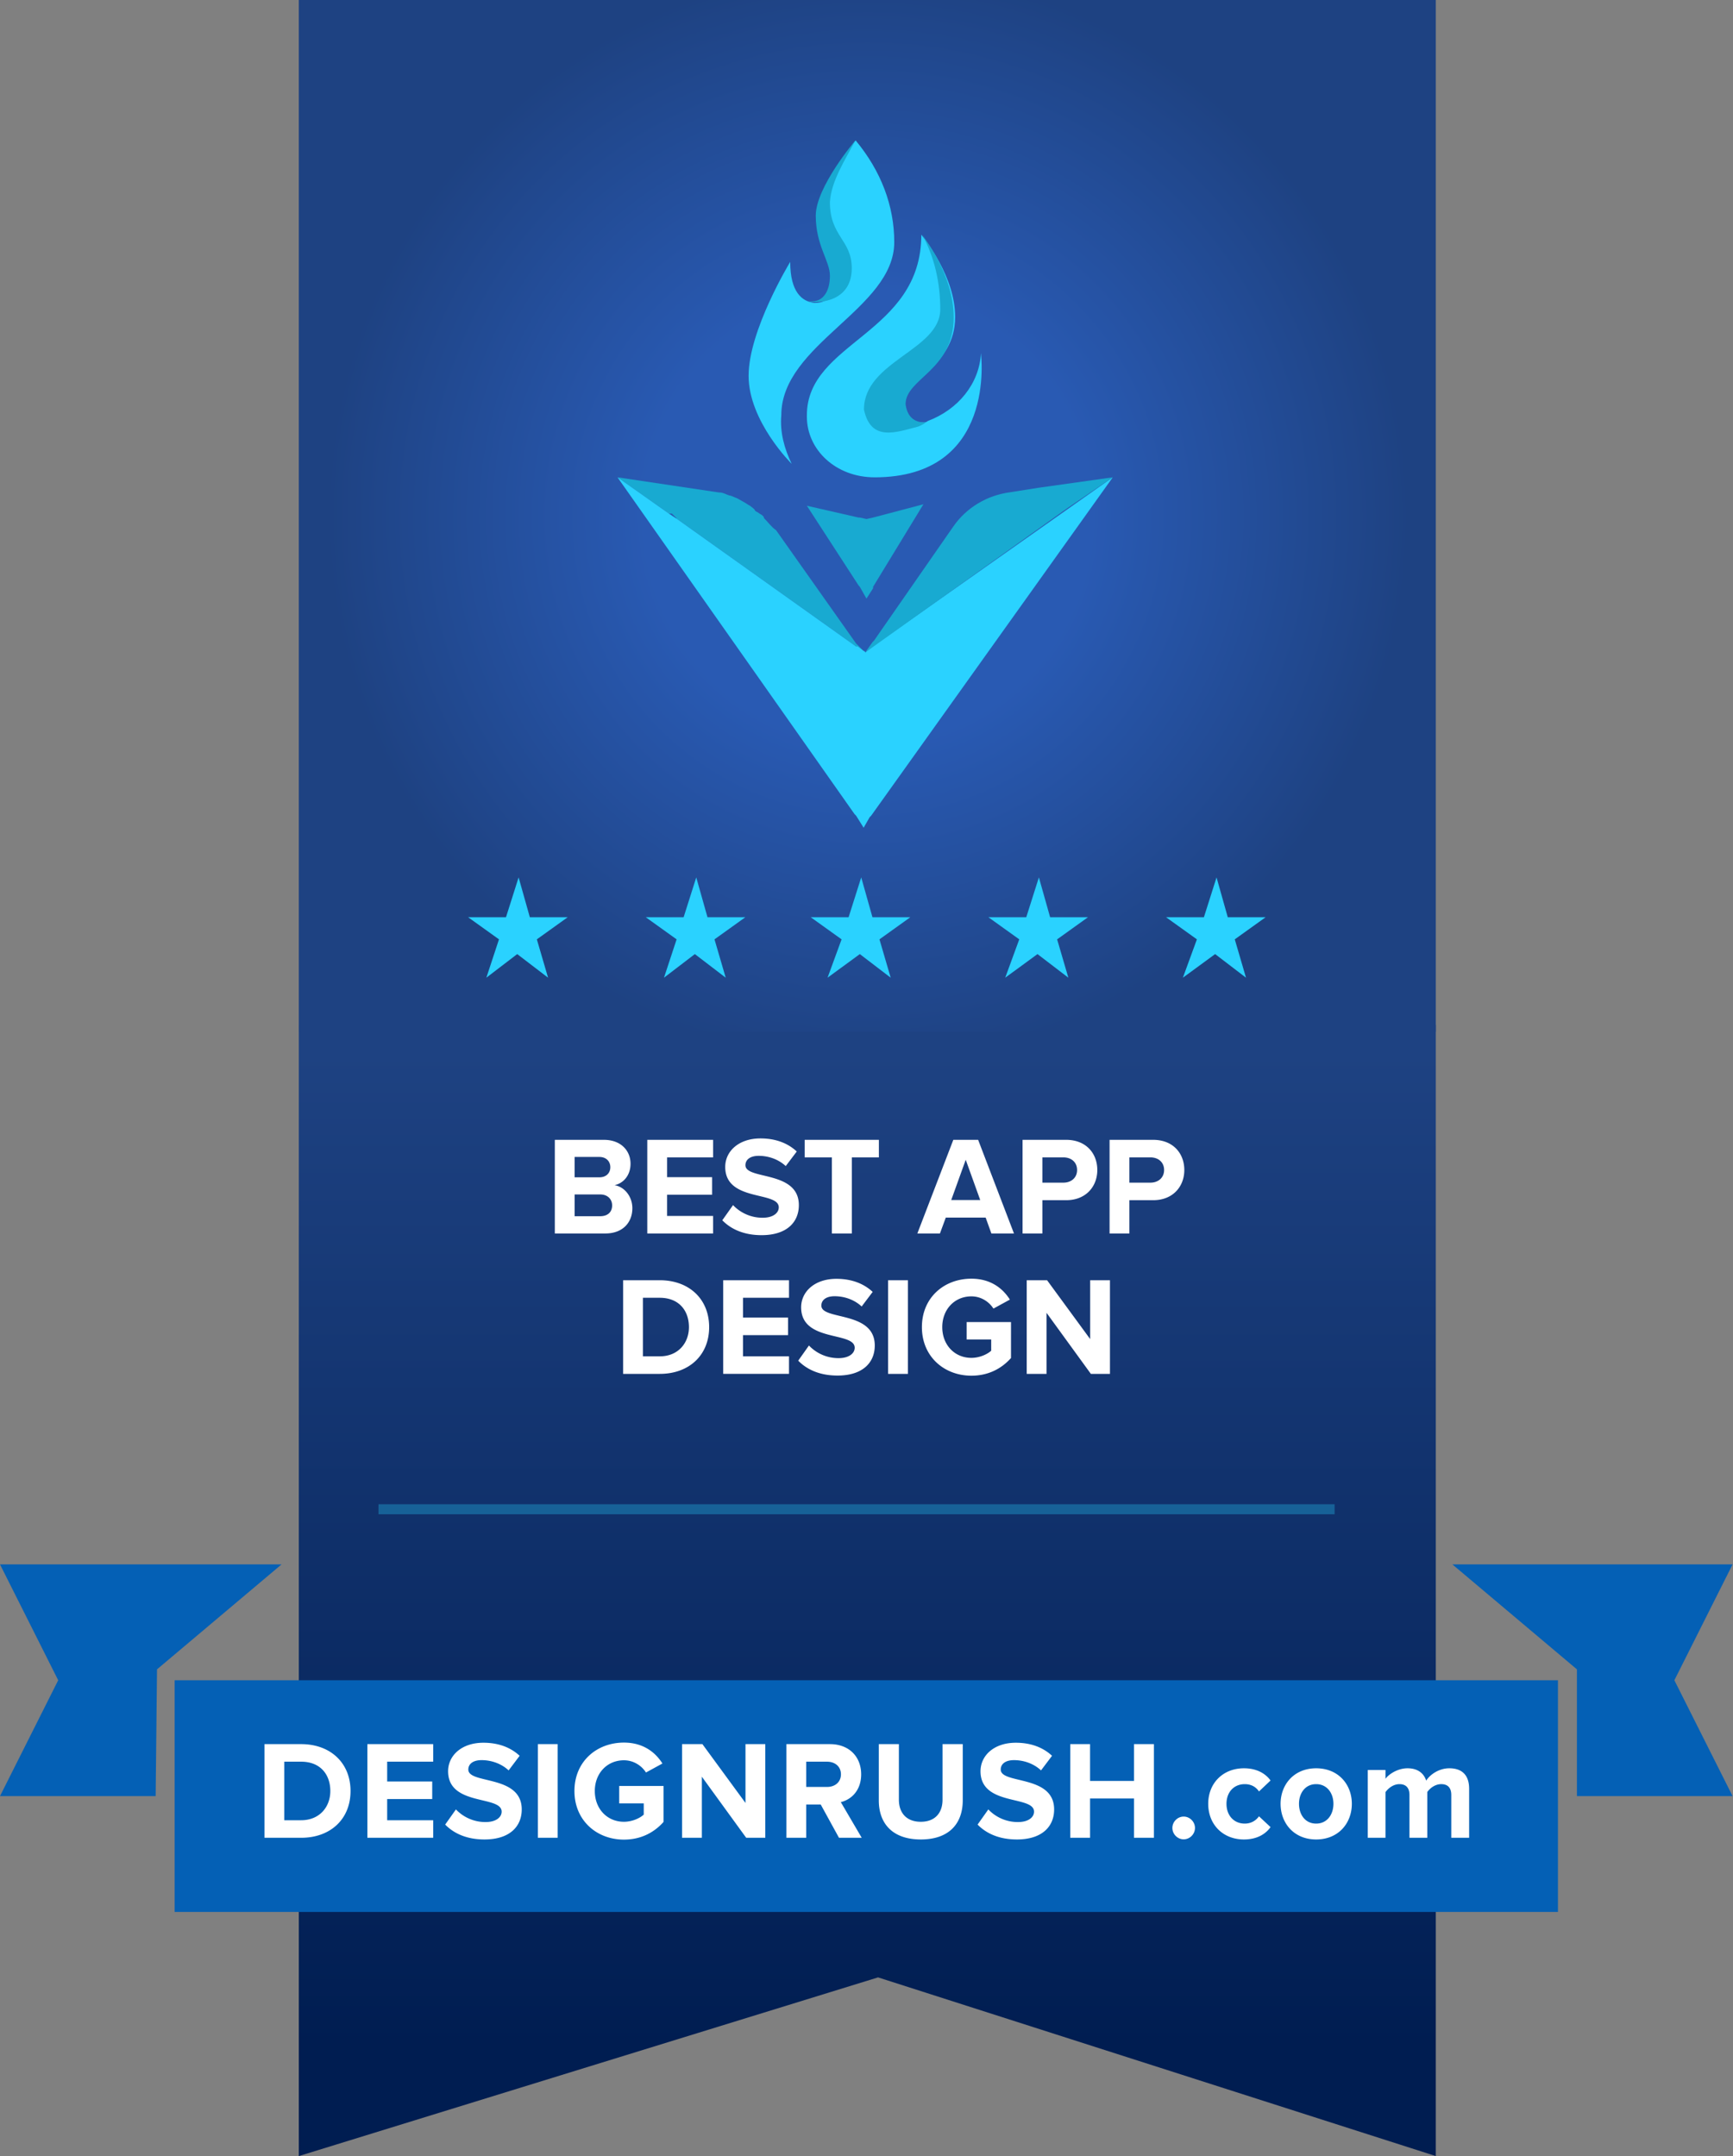<svg width="180" height="224" viewBox="0 0 180 224" fill="none" xmlns="http://www.w3.org/2000/svg"><rect x="0" y="0" width="180" height="224" fill="#808080" stroke="none"/><g clip-path="url(#clip0_1391_2171)"><path d="M149.131 224L91.2 205.436 31.035 224V106.478h118.096V224z" fill="url(#paint0_linear_1391_2171)"/><path opacity=".3" d="M138.621 156.279h-99.31v1.042h99.31v-1.042z" fill="#2AD2FF"/><path d="M149.131 0H31.035v107.186h118.096V0z" fill="url(#paint1_radial_1391_2171)"/><path d="M161.819 174.566H18.137v24.07h143.682v-24.07z" fill="#0460B5"/><path d="M31.282 190.931c3.027 0 5.126-1.925 5.126-4.857 0-2.932-2.1-4.872-5.126-4.872h-3.81v9.729h3.81zm0-1.823h-1.753v-6.082h1.753c1.984 0 3.027 1.327 3.027 3.048 0 1.648-1.116 3.034-3.027 3.034zm13.712 1.823v-1.823h-4.78v-2.202h4.678v-1.824h-4.678v-2.056h4.78v-1.824h-6.836v9.729h6.836zm5.33.175c2.606 0 3.866-1.342 3.866-3.121 0-3.632-5.547-2.596-5.547-4.142 0-.584.493-.978 1.376-.978.985 0 2.028.336 2.81 1.065l1.144-1.517c-.956-.89-2.23-1.356-3.765-1.356-2.274 0-3.665 1.341-3.665 2.961 0 3.661 5.562 2.479 5.562 4.2 0 .555-.55 1.08-1.68 1.08a4.22 4.22 0 01-3.07-1.313l-1.116 1.575c.898.919 2.23 1.546 4.084 1.546zm7.597-.175v-9.729h-2.056v9.729h2.056zm6.885.19c1.753 0 3.129-.729 4.114-1.838v-3.734h-4.606v1.809h2.549v1.167c-.391.364-1.202.744-2.057.744-1.752 0-3.026-1.357-3.026-3.195 0-1.838 1.274-3.194 3.026-3.194 1.029 0 1.854.583 2.289 1.269l1.709-.934c-.725-1.152-1.984-2.173-3.998-2.173-2.824 0-5.141 1.955-5.141 5.032 0 3.063 2.317 5.047 5.141 5.047zm14.682-.19v-9.729h-2.057v6.112l-4.475-6.112h-2.114v9.729h2.056v-6.345l4.606 6.345h1.984zm10.015 0l-2.172-3.705c1.042-.247 2.114-1.166 2.114-2.888 0-1.808-1.23-3.136-3.244-3.136h-4.519v9.729h2.057v-3.457h1.506l1.897 3.457h2.361zm-3.606-5.28h-2.158v-2.625h2.158c.825 0 1.448.496 1.448 1.312 0 .817-.623 1.313-1.448 1.313zm9.74 5.455c2.94 0 4.36-1.648 4.36-4.069v-5.835h-2.1v5.777c0 1.356-.768 2.29-2.26 2.29-1.491 0-2.273-.934-2.273-2.29v-5.777h-2.086v5.849c0 2.393 1.42 4.055 4.36 4.055zm9.985 0c2.606 0 3.866-1.342 3.866-3.121 0-3.632-5.546-2.596-5.546-4.142 0-.584.492-.978 1.375-.978.985 0 2.028.336 2.81 1.065l1.144-1.517c-.956-.89-2.23-1.356-3.765-1.356-2.274 0-3.664 1.341-3.664 2.961 0 3.661 5.561 2.479 5.561 4.2 0 .555-.55 1.08-1.68 1.08a4.22 4.22 0 01-3.07-1.313l-1.115 1.575c.898.919 2.23 1.546 4.084 1.546zm14.231-.175v-9.729h-2.071v3.822h-4.562v-3.822h-2.057v9.729h2.057v-4.084h4.562v4.084h2.071zm3.091.161c.637 0 1.173-.54 1.173-1.182 0-.641-.536-1.181-1.173-1.181s-1.173.54-1.173 1.181c0 .642.536 1.182 1.173 1.182zm6.256.014c1.434 0 2.303-.627 2.767-1.283l-1.202-1.123c-.333.466-.84.758-1.478.758-1.115 0-1.897-.831-1.897-2.057 0-1.225.782-2.042 1.897-2.042.638 0 1.145.263 1.478.759l1.202-1.138c-.464-.642-1.333-1.269-2.767-1.269-2.157 0-3.707 1.532-3.707 3.69 0 2.174 1.55 3.705 3.707 3.705zm7.503 0c2.317 0 3.707-1.692 3.707-3.705 0-1.998-1.39-3.69-3.707-3.69-2.303 0-3.694 1.692-3.694 3.69 0 2.013 1.391 3.705 3.694 3.705zm0-1.648c-1.145 0-1.782-.948-1.782-2.057 0-1.093.637-2.042 1.782-2.042 1.144 0 1.795.949 1.795 2.042 0 1.109-.651 2.057-1.795 2.057zm15.89 1.473v-5.09c0-1.444-.767-2.13-2.056-2.13-1.072 0-1.999.642-2.404 1.284-.261-.802-.913-1.284-1.941-1.284-1.072 0-1.999.671-2.288 1.094v-.919h-1.84v7.045h1.84v-4.74c.275-.394.811-.832 1.448-.832.753 0 1.043.467 1.043 1.124v4.448h1.853v-4.755c.261-.379.797-.817 1.449-.817.753 0 1.042.467 1.042 1.124v4.448h1.854z" fill="#fff"/><path d="M29.243 162.53H0l6.045 12.036L0 186.601h16.168l.14-13.168 12.935-10.903zm121.611 0h29.102l-6.046 12.036 6.046 12.035h-16.168v-13.168l-12.934-10.903z" fill="#0460B5"/><path d="M87.412 97.591l-3.205-2.298h3.934l1.311-4.137 1.166 4.137h3.934l-3.206 2.298 1.166 3.984-3.205-2.452-3.352 2.452 1.457-3.984zm18.454 0l-3.206-2.298h3.934l1.311-4.137 1.166 4.137h3.934l-3.206 2.298 1.166 3.984-3.205-2.452-3.352 2.452 1.458-3.984zm18.451 0l-3.206-2.298h3.934l1.312-4.137 1.166 4.137h3.933l-3.205 2.298 1.166 3.984-3.206-2.452-3.35 2.452 1.456-3.984zm-54.039 0l-3.206-2.298h3.934l1.311-4.137 1.166 4.137h3.934l-3.205 2.298 1.165 3.984-3.205-2.452-3.206 2.452 1.312-3.984zm-18.451 0l-3.206-2.298h3.934l1.311-4.137 1.166 4.137h3.934l-3.206 2.298 1.166 3.984-3.205-2.452-3.206 2.452 1.312-3.984z" fill="#2AD2FF"/><path d="M89.859 67.793c-.157-.157-.157 0 0 0l-.784-.471-.157-.157-18.506-13.181s-.157 0-.157-.157l-.314-.314-.157-.157h-.313l-5.332-3.766 10.507 1.57c.47 0 .627.156 1.098.313.157 0 .47.157.47.157.471.157.628.314.942.471.313.157.47.314.784.47.156.158.47.315.47.471.157.157.314.157.47.314.314.157.471.314.471.471.47.47.784.942 1.255 1.255l8.312 11.77.156.156.785.785z" fill="#18AAD1"/><path d="M89.702 85.995l-.784-1.255-.157-.157L64.139 49.59l5.332 3.766.94.628 18.507 13.181h.156l.628.47s.157 0 .157.158l.784-.628 24.935-17.575-25.092 35.15-.157.157-.627 1.098z" fill="url(#paint2_linear_1391_2171)"/><path d="M89.996 62.192l-.688-1.225-.137-.153-5.364-8.27 5.364 1.225h.137l.688.153.688-.153 5.226-1.378-5.226 8.576v.153l-.688 1.072zm25.581-12.602l-7.747 1.09-2.943.466c-2.324.311-4.494 1.556-5.888 3.578l-8.212 11.824-.155.156-.775 1.089.93-.934.155-.155-1.085 1.089 20.917-14.936 4.803-3.267z" fill="#18AAD1"/><path d="M92.883 25.157c0 6.941-11.733 10.57-11.733 17.985-.154 1.735.309 3.47 1.08 5.048 0 0-4.476-4.417-4.476-9.15 0-4.733 4.322-11.832 4.322-11.832 0 3.155 1.236 4.101 2.47 4.26h.155c1.39 0 2.161-1.105 2.161-2.683 0-1.578-1.698-3.155-1.698-6.31 0-2.998 3.705-7.889 3.705-7.889 2.625 3.155 4.014 6.784 4.014 10.57z" fill="#2AD2FF"/><path d="M90.839 49.59c-4.019 0-7.032-2.85-7.032-6.3v-.15c0-7.651 11.887-8.401 11.887-18.753.335.45 3.516 4.35 3.516 8.551 0 5.251-5.525 6.601-5.525 9.152 0 1.05.502 1.8 2.177 1.8.167 0 .335 0 .502-.15 3.181-1.2 5.358-3.9 5.525-7.051 0 .15 1.675 12.902-11.05 12.902z" fill="#2AD2FF"/><path d="M96.076 43.891c.292-.092-.42.357-.783.449-2.148.54-4.834 1.623-5.557-1.787 0-5.055 7.925-6.16 7.925-10.425 0-2.686-.576-5.371-1.873-7.74.288.473 3.265 4.168 3.265 8.591 0 5.53-4.994 6.331-4.994 9.017.144 1.105.72 1.895 2.017 1.895zM88.469 27.87c0 3.908-4.272 3.595-4.54 3.439h.401c1.202 0 1.87-1.094 1.87-2.657s-1.47-3.126-1.47-6.252c0-2.969 4.118-7.814 4.118-7.814-1.068 2.032-2.515 4.22-2.649 6.408 0 3.594 2.27 3.907 2.27 6.877z" fill="#18AAD1"/><path d="M62.87 128.149c1.839 0 2.81-1.167 2.81-2.626 0-1.225-.826-2.231-1.854-2.392.912-.189 1.665-1.006 1.665-2.231 0-1.299-.941-2.48-2.78-2.48h-5.084v9.729h5.243zm-.609-5.835h-2.578v-2.115h2.578c.696 0 1.13.453 1.13 1.065 0 .613-.434 1.05-1.13 1.05zm.073 4.041h-2.65v-2.261h2.65c.81 0 1.245.525 1.245 1.138 0 .7-.463 1.123-1.245 1.123zm11.732 1.794v-1.823h-4.78v-2.203h4.679V122.3h-4.678v-2.057h4.78v-1.823H67.23v9.729h6.836zm5.04.175c2.607 0 3.867-1.342 3.867-3.122 0-3.632-5.547-2.596-5.547-4.142 0-.583.493-.977 1.376-.977.985 0 2.028.335 2.81 1.064l1.144-1.516c-.956-.89-2.23-1.357-3.766-1.357-2.273 0-3.664 1.342-3.664 2.961 0 3.661 5.562 2.48 5.562 4.201 0 .554-.55 1.079-1.68 1.079a4.22 4.22 0 01-3.07-1.313l-1.116 1.576c.898.919 2.23 1.546 4.084 1.546zm9.37-.175v-7.906h2.809v-1.823H83.58v1.823h2.824v7.906h2.071zm16.841 0l-3.722-9.729h-2.578l-3.736 9.729h2.346l.608-1.648h4.142l.594 1.648h2.346zm-3.505-3.472H98.8l1.506-4.186 1.506 4.186zm6.454 3.472v-3.457h2.462c2.085 0 3.244-1.444 3.244-3.136 0-1.707-1.144-3.136-3.244-3.136h-4.519v9.729h2.057zm2.187-5.28h-2.187v-2.626h2.187c.811 0 1.419.496 1.419 1.313 0 .802-.608 1.313-1.419 1.313zm6.85 5.28v-3.457h2.462c2.086 0 3.244-1.444 3.244-3.136 0-1.707-1.144-3.136-3.244-3.136h-4.519v9.729h2.057zm2.187-5.28h-2.187v-2.626h2.187c.811 0 1.419.496 1.419 1.313 0 .802-.608 1.313-1.419 1.313zm-50.961 19.866c3.027 0 5.127-1.926 5.127-4.857 0-2.932-2.1-4.872-5.127-4.872h-3.81v9.729h3.81zm0-1.823h-1.753v-6.083h1.753c1.984 0 3.027 1.328 3.027 3.049 0 1.648-1.115 3.034-3.027 3.034zm13.422 1.823v-1.823h-4.78v-2.203h4.679v-1.823h-4.678v-2.057h4.78v-1.823h-6.837v9.729h6.836zm5.04.175c2.607 0 3.867-1.342 3.867-3.122 0-3.631-5.547-2.596-5.547-4.142 0-.583.493-.977 1.376-.977.985 0 2.028.335 2.81 1.065l1.144-1.517c-.956-.89-2.23-1.357-3.766-1.357-2.273 0-3.664 1.342-3.664 2.961 0 3.661 5.561 2.48 5.561 4.201 0 .554-.55 1.079-1.68 1.079a4.22 4.22 0 01-3.07-1.313l-1.115 1.576c.898.919 2.23 1.546 4.084 1.546zm7.308-.175v-9.729h-2.056v9.729h2.056zm6.596.189c1.752 0 3.128-.729 4.113-1.837v-3.734h-4.605v1.808h2.548v1.167c-.391.365-1.202.744-2.056.744-1.752 0-3.027-1.356-3.027-3.194 0-1.838 1.275-3.195 3.027-3.195 1.028 0 1.854.584 2.288 1.269l1.709-.933c-.724-1.152-1.984-2.173-3.997-2.173-2.824 0-5.141 1.954-5.141 5.032 0 3.063 2.317 5.046 5.141 5.046zm14.392-.189v-9.729h-2.057v6.112l-4.475-6.112h-2.114v9.729h2.056v-6.345l4.606 6.345h1.984z" fill="#fff"/></g><defs><linearGradient id="paint0_linear_1391_2171" x1="90.083" y1="109.334" x2="90.083" y2="212.576" gradientUnits="userSpaceOnUse"><stop stop-color="#1E4282"/><stop offset="1" stop-color="#001D51"/></linearGradient><linearGradient id="paint2_linear_1391_2171" x1="89.859" y1="86.102" x2="89.859" y2="66.842" gradientUnits="userSpaceOnUse"><stop offset="1" stop-color="#2AD2FF"/></linearGradient><radialGradient id="paint1_radial_1391_2171" cx="0" cy="0" r="1" gradientUnits="userSpaceOnUse" gradientTransform="matrix(56.072 0 0 56.808 90.153 53.63)"><stop offset=".413" stop-color="#295AB3"/><stop offset="1" stop-color="#1E4282"/></radialGradient><clipPath id="clip0_1391_2171"><path fill="#fff" d="M0 0h180v224H0z"/></clipPath></defs></svg>